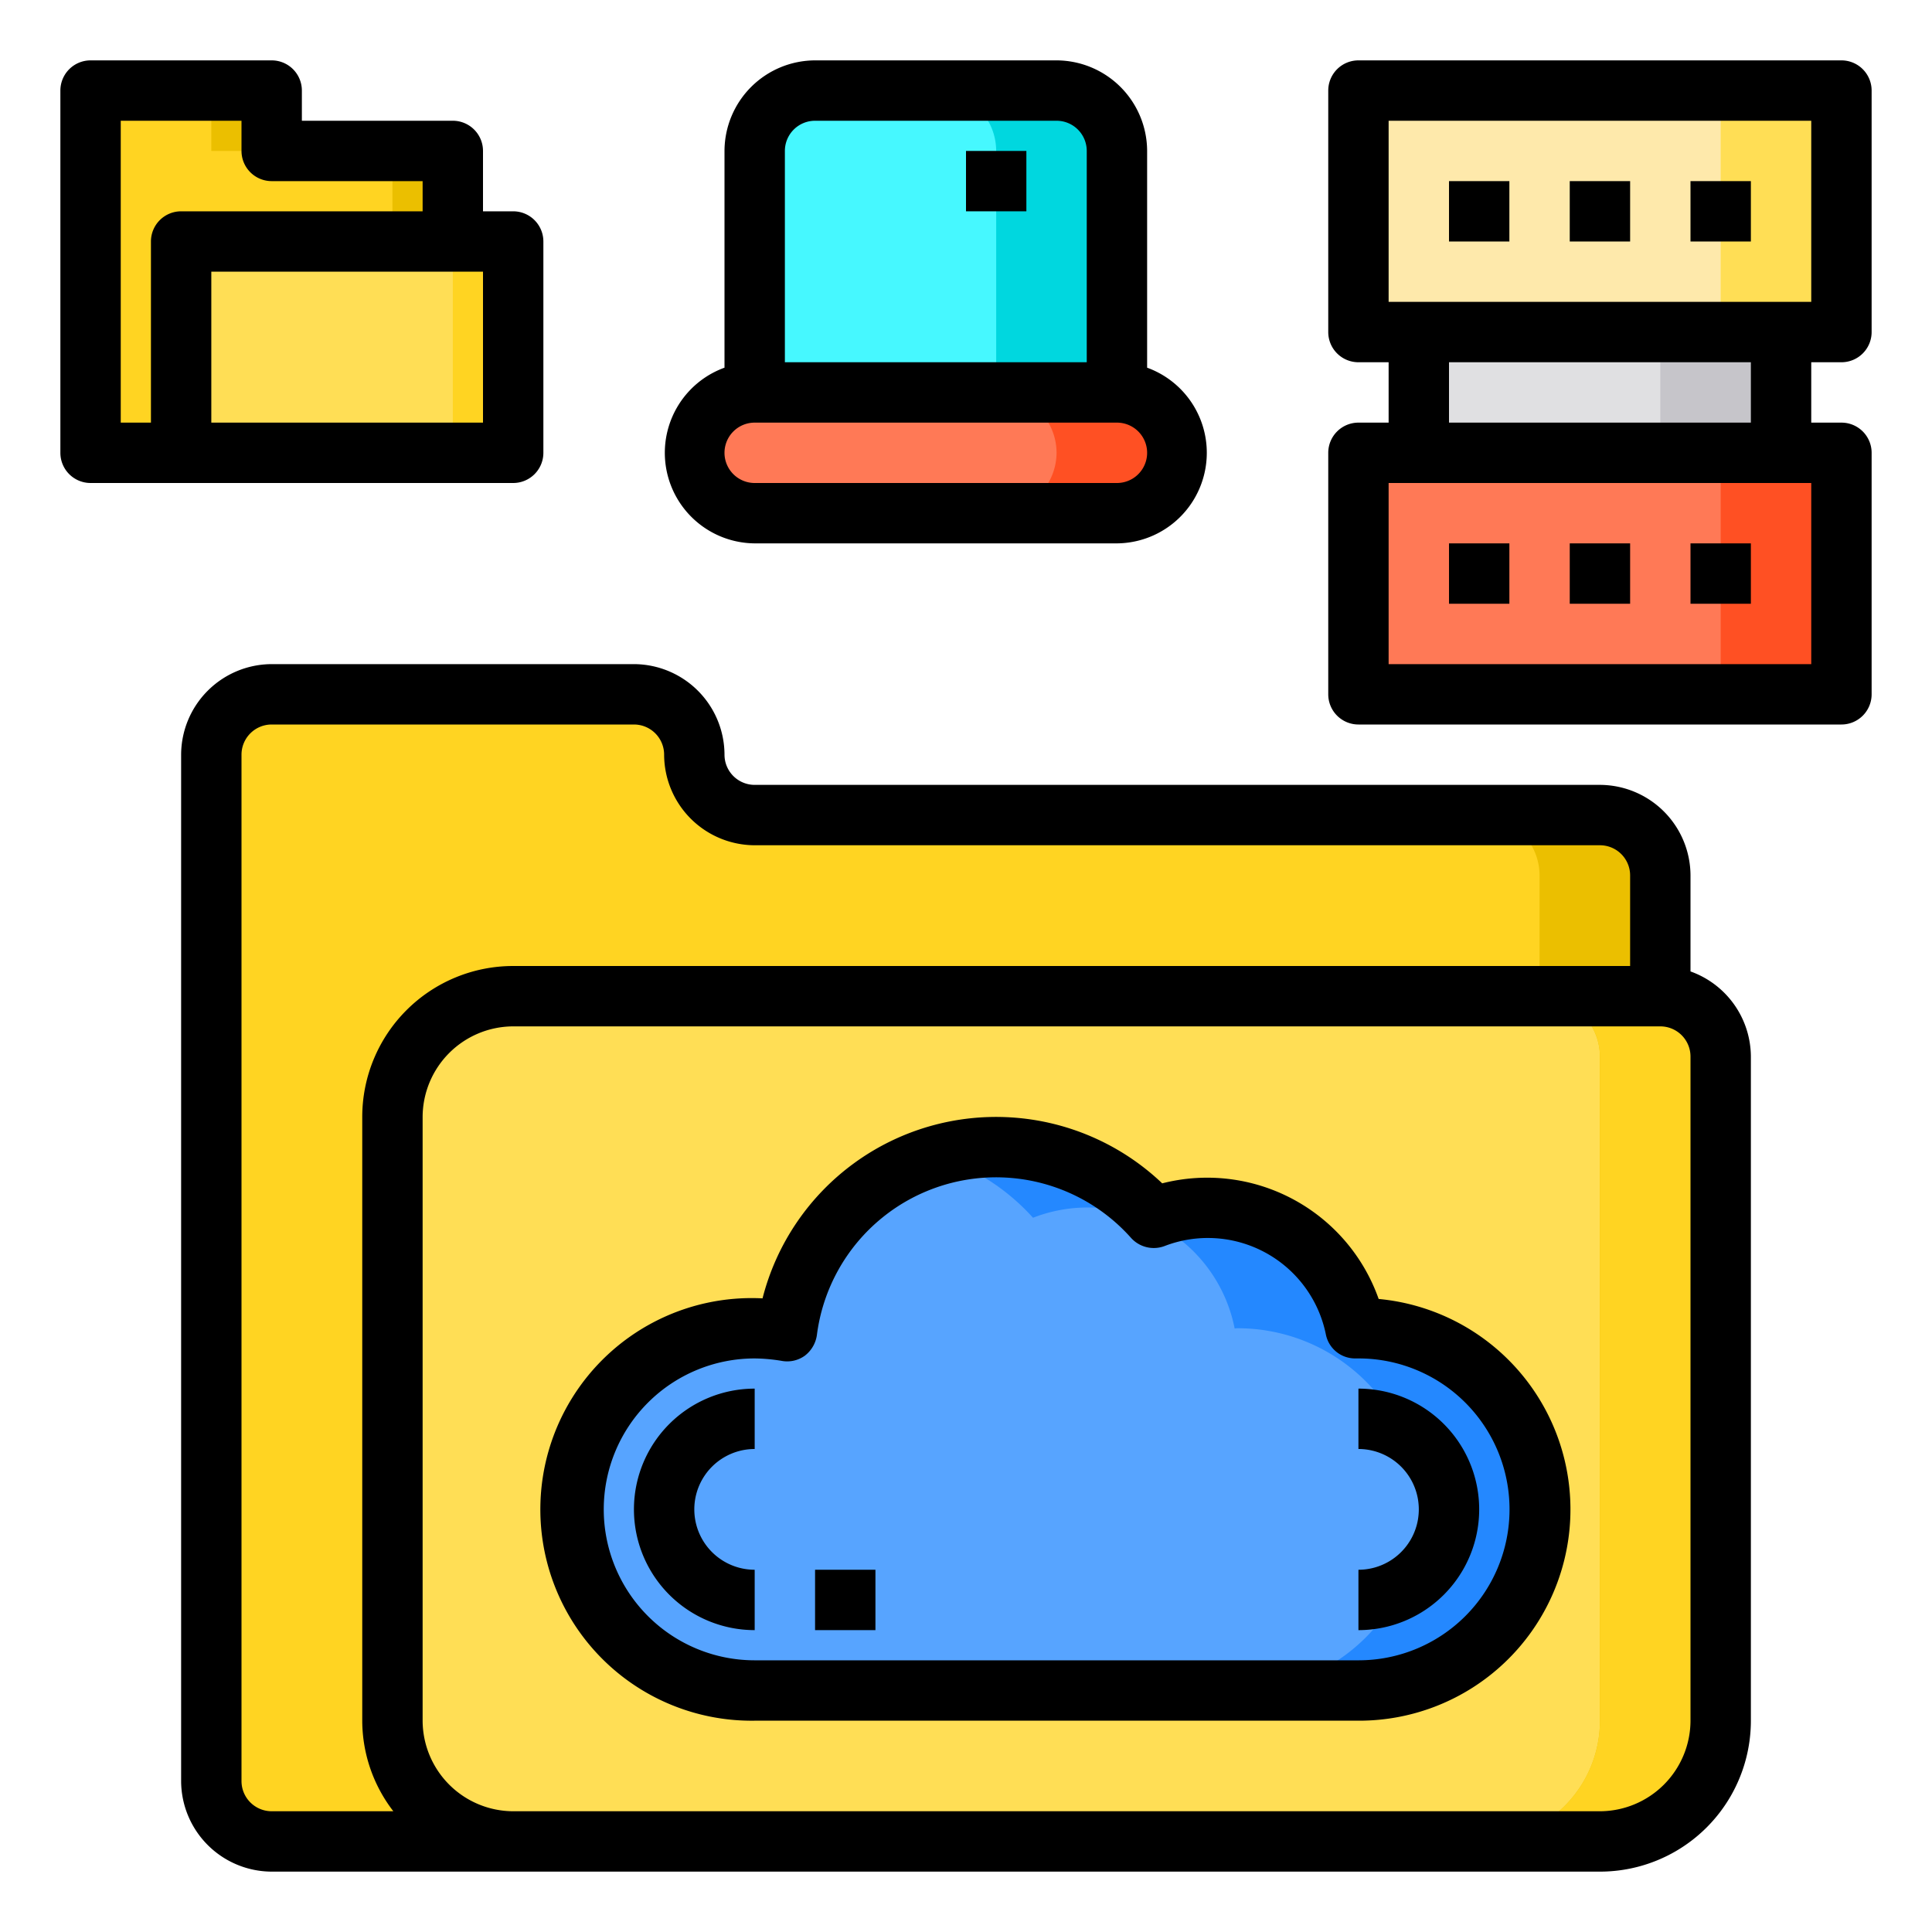 <svg height="512" viewBox="0 0 64 64" width="512" xmlns="http://www.w3.org/2000/svg"><g id="File_storage__cloud_database_folder_laptop" data-name="File storage__cloud_database_folder_laptop"><path d="m55 29v30a2 2 0 0 1 -2 2h-44a2.006 2.006 0 0 1 -2-2v-34a2.006 2.006 0 0 1 2-2h12a1.982 1.982 0 0 1 2 1.976 2.015 2.015 0 0 0 2 2.024h28a2.006 2.006 0 0 1 2 2z" fill="#ffd422"/><path d="m61 15v8h-16v-8h2 12z" fill="#ff7956"/><path d="m61 3v8h-2-12-2v-8z" fill="#fee9ab"/><path d="m47 11h12v4h-12z" fill="#e0e0e2"/><path d="m57 35v22a4 4 0 0 1 -4 4h-36a4 4 0 0 1 -4-4v-20a4 4 0 0 1 4-4h38a2.006 2.006 0 0 1 2 2zm-6 15a6 6 0 0 0 -6-6 .34.34 0 0 0 -.1.01 4.967 4.967 0 0 0 -6.68-3.67 7 7 0 0 0 -12.16 3.76 6.144 6.144 0 0 0 -1.06-.1 6 6 0 0 0 0 12h20a6 6 0 0 0 6-6z" fill="#ffde55"/><path d="m55 29v30a2.006 2.006 0 0 1 -1.8 1.99 1.34 1.34 0 0 1 -.2.01h-4a1.34 1.34 0 0 0 .2-.01 3.991 3.991 0 0 0 3.8-3.99v-22a2.006 2.006 0 0 0 -2-2v-4a2.006 2.006 0 0 0 -2-2h4a2.006 2.006 0 0 1 2 2z" fill="#ebbf00"/><path d="m55 33h-4a2.006 2.006 0 0 1 2 2v22a3.991 3.991 0 0 1 -3.8 3.99 1.34 1.34 0 0 1 -.2.01h4a1.34 1.34 0 0 0 .2-.01 3.991 3.991 0 0 0 3.8-3.99v-22a2.006 2.006 0 0 0 -2-2z" fill="#ffd422"/><path d="m45 44a6 6 0 0 1 0 12h-20a6 6 0 0 1 0-12 6.144 6.144 0 0 1 1.06.1 7 7 0 0 1 12.16-3.76 4.967 4.967 0 0 1 6.68 3.67.34.34 0 0 1 .1-.01z" fill="#57a4ff"/><path d="m51 50a6 6 0 0 1 -6 6h-4a6 6 0 0 0 0-12 .34.34 0 0 0 -.1.01 4.967 4.967 0 0 0 -6.68-3.67 7.134 7.134 0 0 0 -3.21-2.05 6.89 6.89 0 0 1 1.99-.29 7 7 0 0 1 5.22 2.34 4.967 4.967 0 0 1 6.68 3.67.34.34 0 0 1 .1-.01 6 6 0 0 1 6 6z" fill="#2488ff"/><path d="m37 13a2.006 2.006 0 0 1 2 2 2.015 2.015 0 0 1 -2 2h-12a2.006 2.006 0 0 1 -2-2 2.015 2.015 0 0 1 2-2z" fill="#ff7956"/><path d="m37 5v8h-12v-8a2.006 2.006 0 0 1 2-2h8a2.006 2.006 0 0 1 2 2z" fill="#46f8ff"/><path d="m39 15a2.015 2.015 0 0 1 -2 2h-4a2.015 2.015 0 0 0 2-2 2.006 2.006 0 0 0 -2-2h4a2.006 2.006 0 0 1 2 2z" fill="#ff5023"/><path d="m37 5v8h-4v-8a2.006 2.006 0 0 0 -2-2h4a2.006 2.006 0 0 1 2 2z" fill="#00d7df"/><path d="m15 5v10h-12v-12h6v2z" fill="#ffd422"/><path d="m6 8h11v7h-11z" fill="#ffde55"/><path d="m7 3h2v2h-2z" fill="#ebbf00"/><path d="m13 5h2v3h-2z" fill="#ebbf00"/><path d="m15 8h2v7h-2z" fill="#ffd422"/><path d="m57 3h4v8h-4z" fill="#ffde55"/><path d="m57 15h4v8h-4z" fill="#ff5023"/><path d="m55 11h4v4h-4z" fill="#c6c5ca"/><path d="m56 32.18v-3.18a3.009 3.009 0 0 0 -3-3h-28a1 1 0 0 1 -1-1 3.009 3.009 0 0 0 -3-3h-12a3.009 3.009 0 0 0 -3 3v34a3.009 3.009 0 0 0 3 3h44a5 5 0 0 0 5-5v-22a3.01 3.01 0 0 0 -2-2.82zm-42.97 27.82h-4.03a1 1 0 0 1 -1-1v-34a1 1 0 0 1 1-1h12a1 1 0 0 1 1 1 3.009 3.009 0 0 0 3 3h28a1 1 0 0 1 1 1v3h-37a5 5 0 0 0 -5 5v20a4.924 4.924 0 0 0 1.03 3zm42.97-3a3.009 3.009 0 0 1 -3 3h-36a3.009 3.009 0 0 1 -3-3v-20a3.009 3.009 0 0 1 3-3h38a1 1 0 0 1 1 1z"/><path d="m32 5h2v2h-2z"/><path d="m38 12.18v-7.18a3.009 3.009 0 0 0 -3-3h-8a3.009 3.009 0 0 0 -3 3v7.18a3 3 0 0 0 1 5.82h12a3 3 0 0 0 1-5.82zm-12-7.18a1 1 0 0 1 1-1h8a1 1 0 0 1 1 1v7h-10zm11 11h-12a1 1 0 0 1 0-2h12a1 1 0 0 1 0 2z"/><path d="m17 7h-1v-2a1 1 0 0 0 -1-1h-5v-1a1 1 0 0 0 -1-1h-6a1 1 0 0 0 -1 1v12a1 1 0 0 0 1 1h14a1 1 0 0 0 1-1v-7a1 1 0 0 0 -1-1zm-11 0a1 1 0 0 0 -1 1v6h-1v-10h4v1a1 1 0 0 0 1 1h5v1zm10 7h-9v-5h9z"/><path d="m61 12a1 1 0 0 0 1-1v-8a1 1 0 0 0 -1-1h-16a1 1 0 0 0 -1 1v8a1 1 0 0 0 1 1h1v2h-1a1 1 0 0 0 -1 1v8a1 1 0 0 0 1 1h16a1 1 0 0 0 1-1v-8a1 1 0 0 0 -1-1h-1v-2zm-1 10h-14v-6h14zm-12-8v-2h10v2zm-2-4v-6h14v6z"/><path d="m48 6h2v2h-2z"/><path d="m52 6h2v2h-2z"/><path d="m56 6h2v2h-2z"/><path d="m48 18h2v2h-2z"/><path d="m52 18h2v2h-2z"/><path d="m56 18h2v2h-2z"/><path d="m45.67 43.03a6.023 6.023 0 0 0 -7.17-3.83 7.984 7.984 0 0 0 -13.24 3.81 7 7 0 1 0 -.26 13.99h20a7 7 0 0 0 .67-13.97zm-.67 11.97h-20a5 5 0 0 1 0-10 5.76 5.76 0 0 1 .89.08 1 1 0 0 0 .77-.17 1.046 1.046 0 0 0 .4-.68 5.984 5.984 0 0 1 10.41-3.22 1.014 1.014 0 0 0 1.1.27 3.988 3.988 0 0 1 5.35 2.92.988.988 0 0 0 .98.8h.11a5 5 0 0 1 -.01 10z"/><path d="m21 50a4 4 0 0 0 4 4v-2a2 2 0 0 1 0-4v-2a4 4 0 0 0 -4 4z"/><path d="m45 46v2a2 2 0 0 1 0 4v2a4 4 0 0 0 0-8z"/><path d="m27 52h2v2h-2z"/></g></svg>